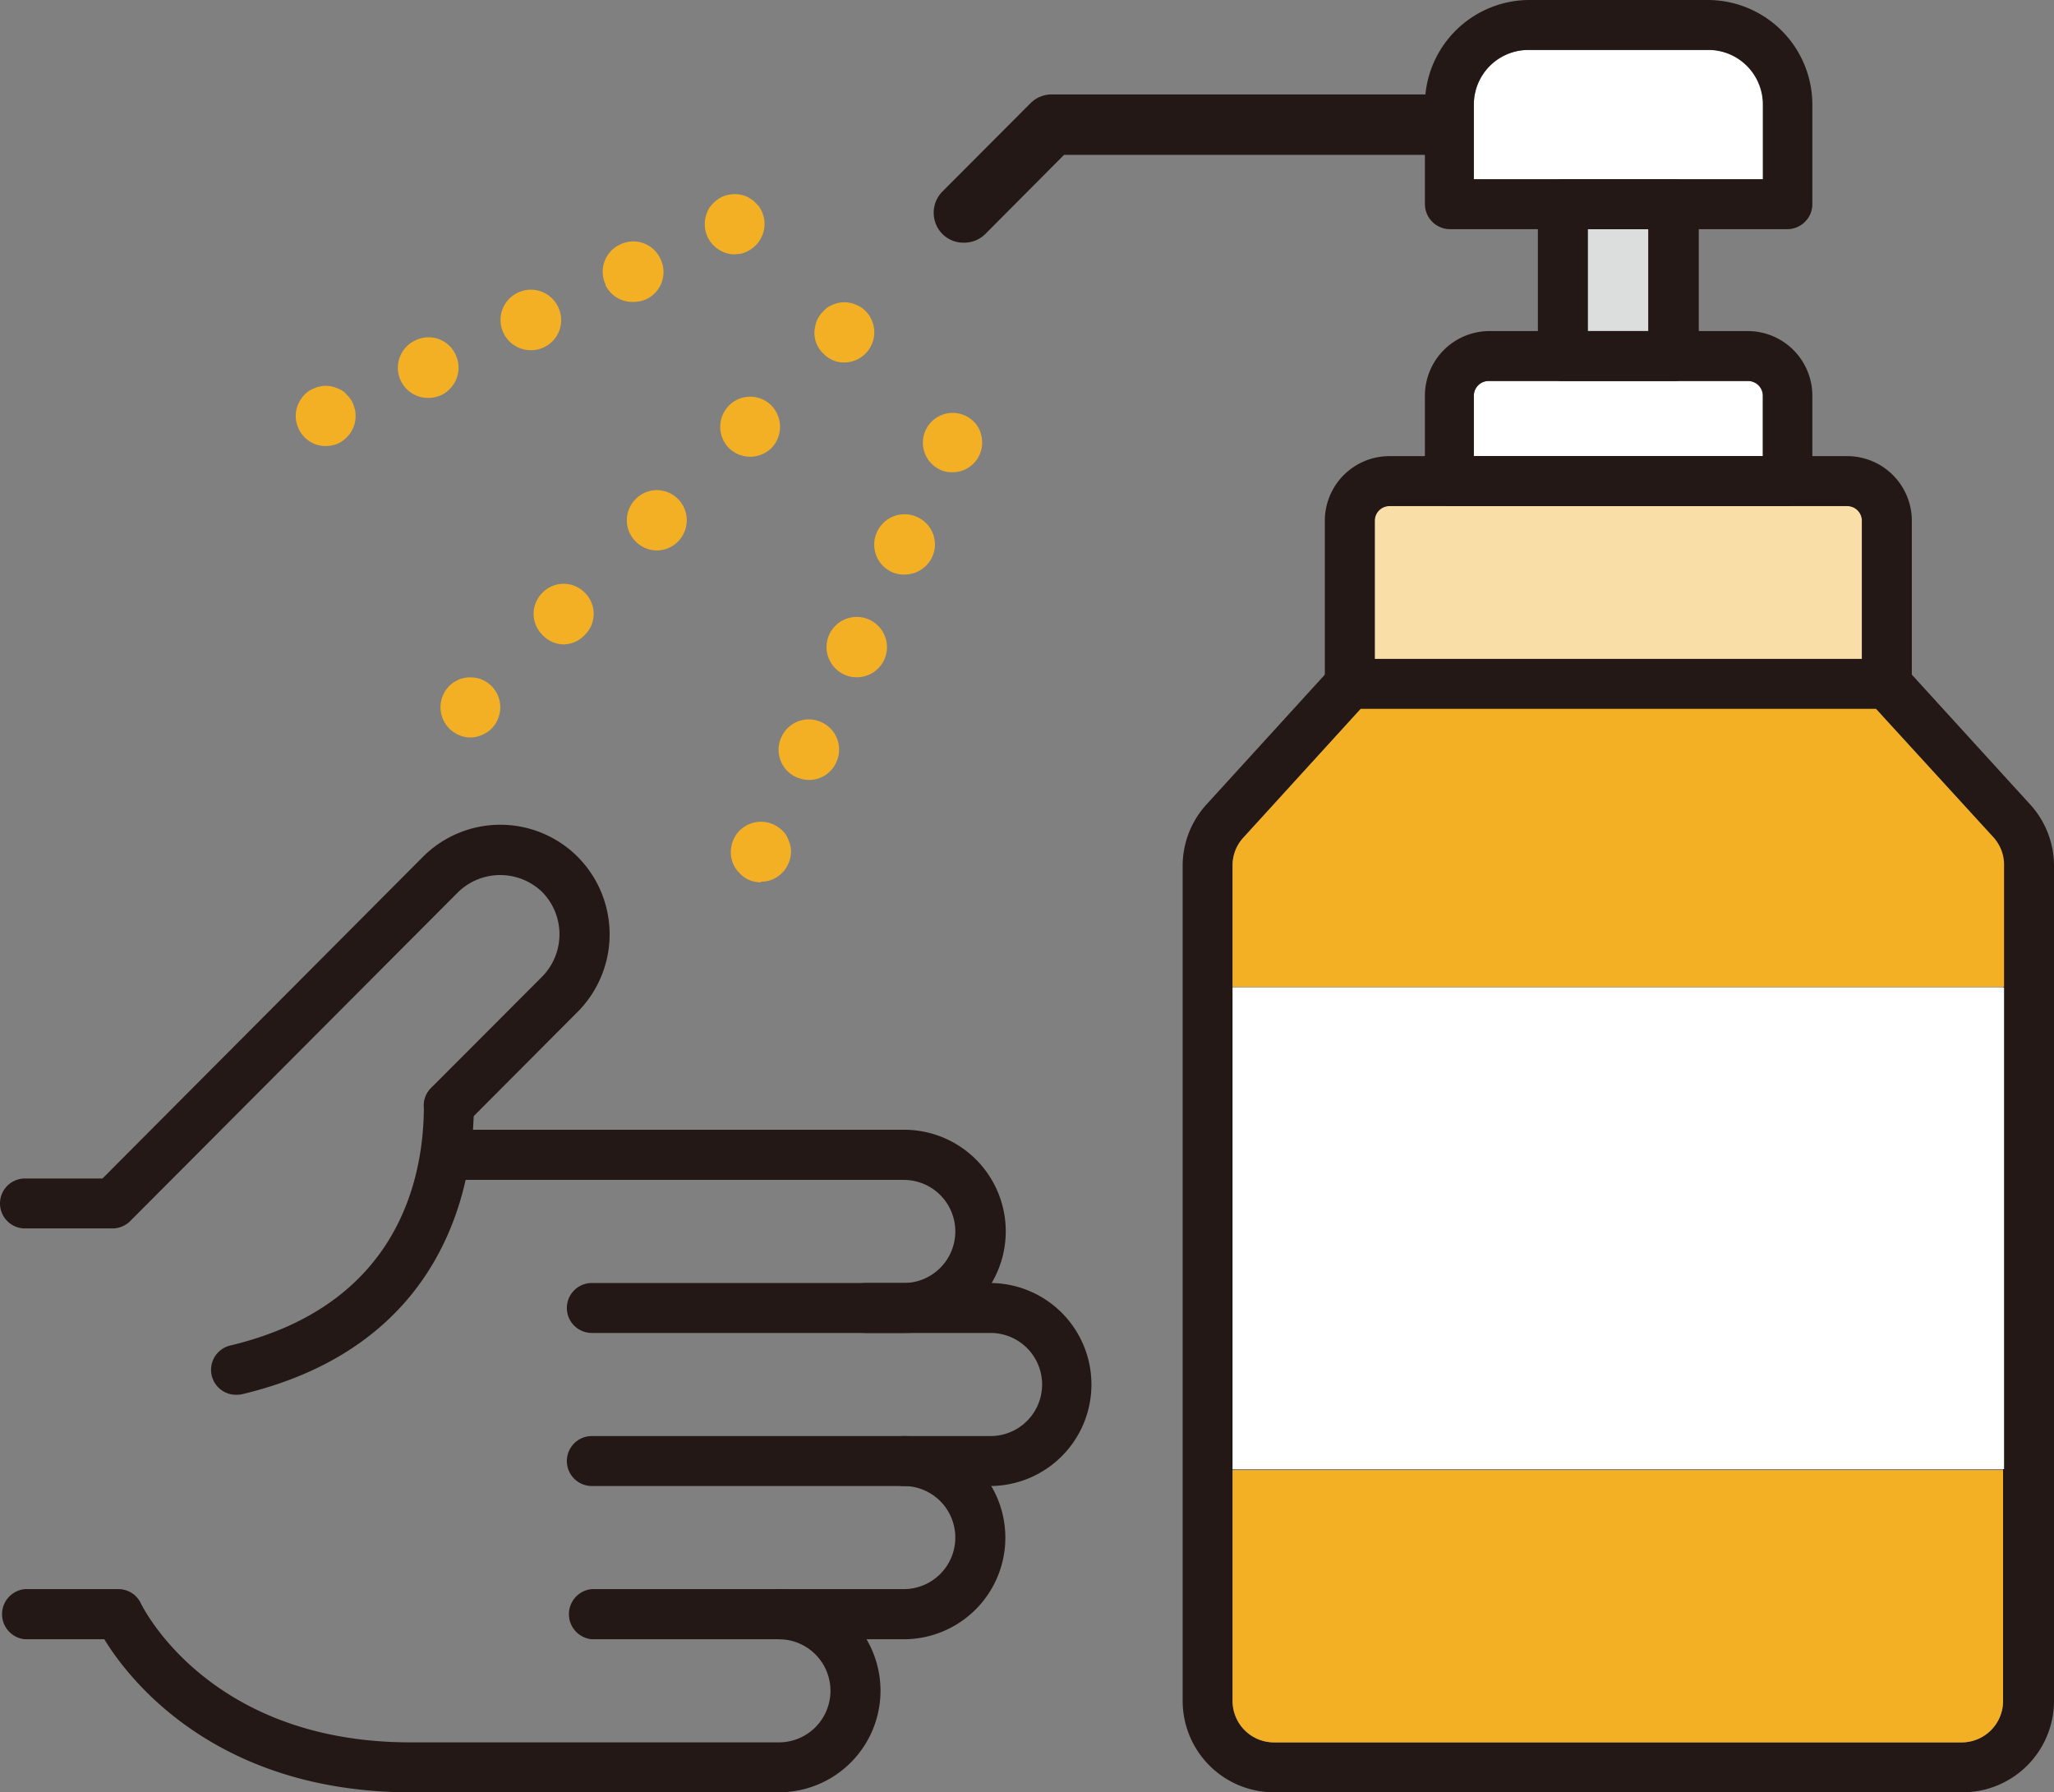 <svg xmlns="http://www.w3.org/2000/svg" viewBox="0 0 102 89"><rect x="0" y="0" width="102" height="89" fill="#808080" stroke="none"/><defs><style>.cls-1{fill:#fff;}.cls-2{fill:#dcdddd;}.cls-3{fill:#fadea8;}.cls-4{fill:#231815;}.cls-5{fill:#f3b025;}</style></defs><g id="レイヤー_2" data-name="レイヤー 2"><g id="レイヤー_1-2" data-name="レイヤー 1"><path class="cls-1" d="M73.19,5.19a2.71,2.71,0,0,1,2.7-2.71h9a2.71,2.71,0,0,1,2.7,2.71V8.9H73.19Z"/><rect class="cls-2" x="78.85" y="11.38" width="3.03" height="5.06"/><path class="cls-1" d="M73.19,19.66a.74.74,0,0,1,.73-.74H86.81a.74.74,0,0,1,.73.74v3H73.19Z"/><path class="cls-3" d="M68.27,25.86a.73.73,0,0,1,.73-.73H91.73a.73.73,0,0,1,.73.73v6.86H68.27Z"/><path class="cls-4" d="M44.88,66.19H29.39a1.24,1.24,0,0,1,0-2.48H44.88a2.56,2.56,0,0,0,0-5.12H23a1.25,1.25,0,0,1,0-2.49h21.9a5,5,0,0,1,0,10.09Z"/><path class="cls-4" d="M49.19,73.79H29.39a1.24,1.24,0,1,1,0-2.48h19.8a2.56,2.56,0,0,0,0-5.12H43a1.24,1.24,0,0,1,0-2.48h6.16a5,5,0,0,1,0,10.08Z"/><path class="cls-4" d="M44.88,81.4H29.39a1.25,1.25,0,0,1,0-2.49H44.88a2.56,2.56,0,0,0,0-5.12,1.24,1.24,0,1,1,0-2.48,5,5,0,0,1,0,10.09Z"/><path class="cls-4" d="M38.71,89H20.41c-9.67,0-14-5.58-15.23-7.6H1.24a1.25,1.25,0,0,1,0-2.49H5.91A1.23,1.23,0,0,1,7,79.63c.14.27,3.45,6.89,13.38,6.89h18.3a2.56,2.56,0,0,0,0-5.12,1.25,1.25,0,0,1,0-2.49,5,5,0,0,1,0,10.09Z"/><path class="cls-4" d="M5.6,61H1.24a1.24,1.24,0,1,1,0-2.48H5.09L21,42.55a5.43,5.43,0,0,1,7.69,0,5.46,5.46,0,0,1,0,7.69l-5.52,5.54a1.26,1.26,0,0,1-1.76,0,1.24,1.24,0,0,1,0-1.76l5.52-5.53a3,3,0,0,0,0-4.19,3,3,0,0,0-4.18,0L6.48,60.62A1.25,1.25,0,0,1,5.6,61Z"/><path class="cls-4" d="M11.74,69.26a1.24,1.24,0,0,1-.29-2.45c8.35-2,9.6-8.31,9.6-11.9a1.24,1.24,0,0,1,2.48,0c0,3.48-1.12,11.84-11.5,14.32A1.43,1.43,0,0,1,11.74,69.26Z"/><path class="cls-4" d="M88.78,25.13H72a1.25,1.25,0,0,1-1.24-1.24V19.65a3.21,3.21,0,0,1,3.21-3.21H86.81A3.21,3.21,0,0,1,90,19.65v4.24A1.25,1.25,0,0,1,88.78,25.13ZM73.19,22.65H87.54v-3a.73.73,0,0,0-.73-.73H73.92a.73.73,0,0,0-.73.73Z"/><path class="cls-4" d="M93.7,35.2H67A1.24,1.24,0,0,1,65.79,34v-8.1A3.21,3.21,0,0,1,69,22.65H91.73a3.21,3.21,0,0,1,3.21,3.21V34A1.24,1.24,0,0,1,93.7,35.2ZM68.27,32.72H92.46V25.86a.73.73,0,0,0-.73-.73H69a.73.73,0,0,0-.73.73Z"/><path class="cls-4" d="M88.78,11.38H72a1.25,1.25,0,0,1-1.24-1.24v-5A5.2,5.2,0,0,1,75.9,0h8.93A5.2,5.2,0,0,1,90,5.18v5A1.25,1.25,0,0,1,88.78,11.38ZM73.19,8.9H87.54V5.18a2.71,2.71,0,0,0-2.71-2.7H75.9a2.71,2.71,0,0,0-2.71,2.7Z"/><path class="cls-4" d="M83.12,18.92H77.61a1.23,1.23,0,0,1-1.24-1.24V10.14A1.23,1.23,0,0,1,77.61,8.9h5.51a1.23,1.23,0,0,1,1.24,1.24v7.54A1.23,1.23,0,0,1,83.12,18.92Zm-4.27-2.48h3V11.38h-3Z"/><path class="cls-4" d="M97.47,89H63.26a4.54,4.54,0,0,1-4.53-4.54V43a4.52,4.52,0,0,1,1.19-3.06l6.19-6.79a1.28,1.28,0,0,1,.92-.4H93.7a1.28,1.28,0,0,1,.92.4l6.19,6.79A4.52,4.52,0,0,1,102,43V84.46A4.54,4.54,0,0,1,97.47,89ZM67.58,35.2l-5.83,6.39A2.08,2.08,0,0,0,61.21,43V84.46a2.05,2.05,0,0,0,2,2.06H97.47a2.05,2.05,0,0,0,2-2.06V43A2,2,0,0,0,99,41.59L93.15,35.2Z"/><path class="cls-4" d="M47.85,12.05a1.48,1.48,0,0,1-1.05-.43,1.5,1.5,0,0,1,0-2.11l4.37-4.38a1.49,1.49,0,0,1,1-.44h19a1.49,1.49,0,0,1,0,3H52.84l-3.93,3.95A1.5,1.5,0,0,1,47.85,12.05Z"/><path class="cls-5" d="M41.89,18a1.42,1.42,0,0,1-1-.44,1.4,1.4,0,0,1-.41-1.34,1.29,1.29,0,0,1,.22-.54,2,2,0,0,1,.4-.42,1.58,1.58,0,0,1,.26-.13,1.41,1.41,0,0,1,1.14,0,1.26,1.26,0,0,1,.26.13A1.5,1.5,0,0,1,41.89,18Z"/><path class="cls-5" d="M26.94,31.53a1.47,1.47,0,0,1,0-2.1h0a1.47,1.47,0,0,1,2.1,0h0a1.47,1.47,0,0,1,0,2.1h0A1.49,1.49,0,0,1,28,32,1.47,1.47,0,0,1,26.94,31.53Zm4.63-4.64a1.48,1.48,0,0,1,0-2.11h0a1.47,1.47,0,0,1,2.1,0h0a1.5,1.5,0,0,1,0,2.11h0a1.47,1.47,0,0,1-2.1,0Zm4.63-4.64a1.5,1.5,0,0,1,0-2.11h0a1.48,1.48,0,0,1,2.11,0h0a1.52,1.52,0,0,1,0,2.11h0a1.54,1.54,0,0,1-1.06.43A1.52,1.52,0,0,1,36.2,22.25Z"/><path class="cls-5" d="M23.36,36.62a1.39,1.39,0,0,1-.57-.12,1.5,1.5,0,0,1-.26-2.62l.26-.14a1.57,1.57,0,0,1,1.13,0,1.51,1.51,0,0,1,.49.33,1.49,1.49,0,0,1,.32,1.62,1.43,1.43,0,0,1-.81.81A1.38,1.38,0,0,1,23.36,36.62Z"/><path class="cls-5" d="M36.48,12.63a1.39,1.39,0,0,1-.57-.12,1.5,1.5,0,0,1-.8-1.95,1.26,1.26,0,0,1,.13-.26,1.76,1.76,0,0,1,.42-.41,1.3,1.3,0,0,1,.53-.22,1.47,1.47,0,0,1,.59,0,1.26,1.26,0,0,1,.52.22,1.06,1.06,0,0,1,.23.19,1.37,1.37,0,0,1,.19.22,1.5,1.5,0,0,1-.42,2.07,1.43,1.43,0,0,1-.52.23Z"/><path class="cls-5" d="M19.9,18.9a1.5,1.5,0,0,1,.73-2h0a1.48,1.48,0,0,1,2,.72h0a1.51,1.51,0,0,1-.72,2h0a1.56,1.56,0,0,1-.63.14A1.5,1.5,0,0,1,19.9,18.9ZM25,16.53a1.5,1.5,0,0,1,.72-2h0a1.5,1.5,0,0,1,2,.72h0a1.49,1.49,0,0,1-.72,2h0a1.41,1.41,0,0,1-.63.14A1.5,1.5,0,0,1,25,16.53Zm5.08-2.39a1.48,1.48,0,0,1,.72-2h0a1.48,1.48,0,0,1,2,.72h0a1.49,1.49,0,0,1-.71,2h0a1.58,1.58,0,0,1-.63.13A1.47,1.47,0,0,1,30.06,14.14Z"/><path class="cls-5" d="M16.17,22.15a1.51,1.51,0,0,1-.56-.11,1.48,1.48,0,0,1-.81-.82,1.47,1.47,0,0,1,.14-1.39,1.37,1.37,0,0,1,.41-.42,1.26,1.26,0,0,1,.26-.13,1.4,1.4,0,0,1,.86-.09,1.52,1.52,0,0,1,.28.09,1.26,1.26,0,0,1,.26.13,1,1,0,0,1,.21.19,1.37,1.37,0,0,1,.33.49,2.76,2.76,0,0,1,.08.27,1.49,1.49,0,0,1-.08.86,1.53,1.53,0,0,1-.8.82A1.62,1.62,0,0,1,16.17,22.15Z"/><path class="cls-5" d="M47.28,23.45a1.36,1.36,0,0,1-.56-.11,1.48,1.48,0,1,1,1.8-2.21,1.4,1.4,0,0,1,.22.54,1.47,1.47,0,0,1-1.46,1.78Z"/><path class="cls-5" d="M39.54,38.59a1.49,1.49,0,0,1-.73-2h0a1.49,1.49,0,0,1,2-.72h0a1.49,1.49,0,0,1,.71,2h0a1.47,1.47,0,0,1-1.35.86A1.64,1.64,0,0,1,39.54,38.59Zm2.37-5.1a1.5,1.5,0,0,1-.72-2h0a1.5,1.5,0,0,1,2-.71h0a1.5,1.5,0,0,1,.71,2h0a1.49,1.49,0,0,1-1.35.85A1.37,1.37,0,0,1,41.91,33.49Zm2.37-5.09a1.49,1.49,0,0,1-.72-2h0a1.5,1.5,0,0,1,2-.72h0a1.49,1.49,0,0,1,.72,2h0a1.51,1.51,0,0,1-1.35.85A1.44,1.44,0,0,1,44.28,28.4Z"/><path class="cls-5" d="M37.79,43.81a1.43,1.43,0,0,1-.58-.11,1.34,1.34,0,0,1-.47-.33A1.44,1.44,0,0,1,36.33,42c0-.09.05-.19.08-.28a2.15,2.15,0,0,1,.14-.26,1.5,1.5,0,0,1,2.06-.41,1.37,1.37,0,0,1,.42.41,1.26,1.26,0,0,1,.13.26,1.52,1.52,0,0,1,.09.28,1.41,1.41,0,0,1-.09.86,1.39,1.39,0,0,1-.32.48,1.42,1.42,0,0,1-1.05.44Z"/><path class="cls-5" d="M99.52,43A2,2,0,0,0,99,41.59L93.16,35.2H67.57l-5.82,6.39A2,2,0,0,0,61.21,43V49H99.52Z"/><path class="cls-5" d="M61.21,84.46a2.06,2.06,0,0,0,2,2.06H97.47a2.06,2.06,0,0,0,2-2.06V73H61.21Z"/><rect class="cls-1" x="61.21" y="49.03" width="38.31" height="23.92"/></g></g></svg>